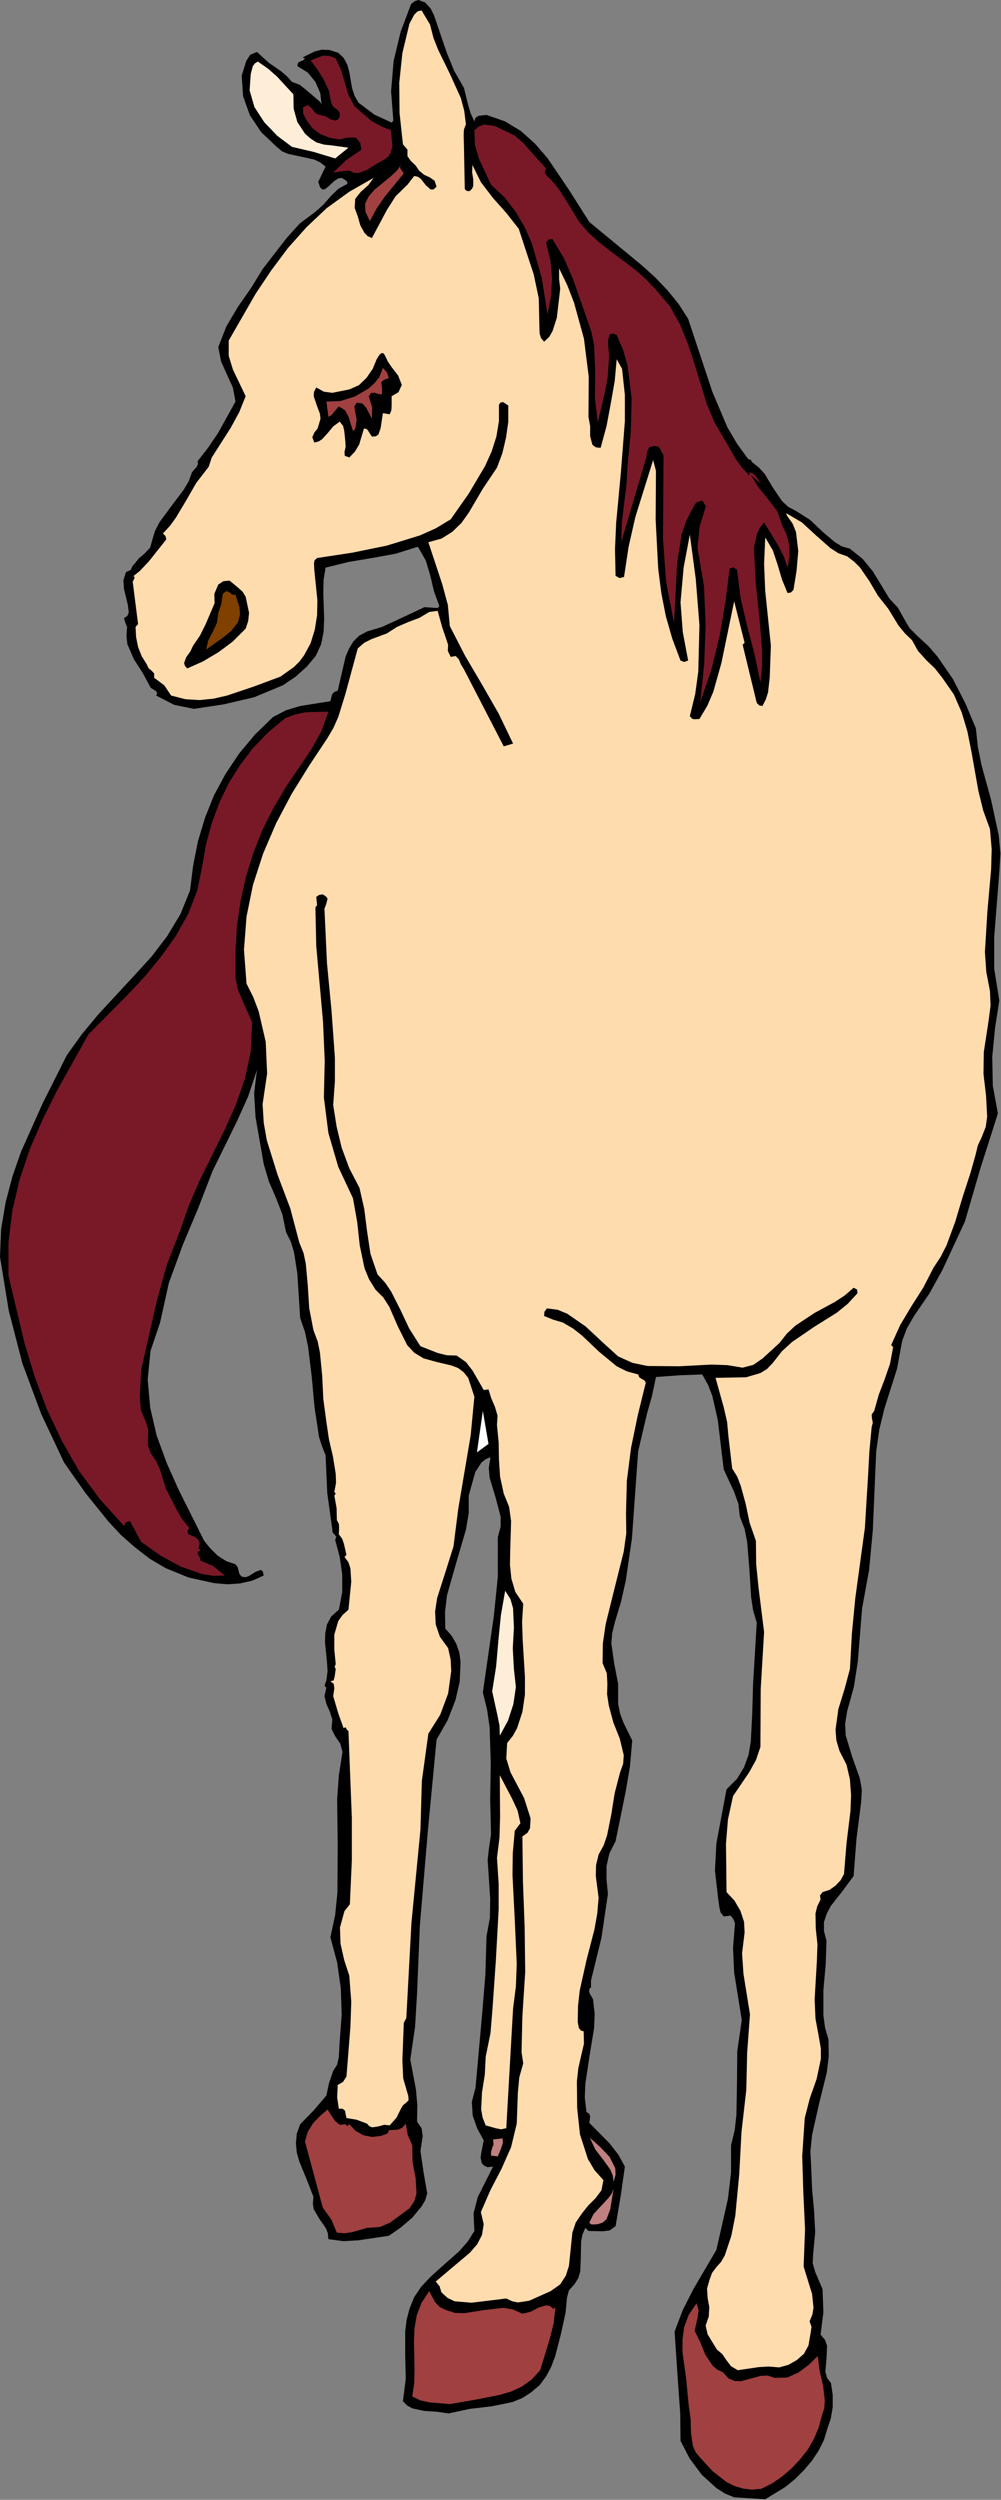 <?xml version="1.0" encoding="UTF-8" standalone="no"?>
<svg
   xmlns:dc="http://purl.org/dc/elements/1.1/"
   xmlns:cc="http://creativecommons.org/ns#"
   xmlns:rdf="http://www.w3.org/1999/02/22-rdf-syntax-ns#"
   xmlns:svg="http://www.w3.org/2000/svg"
   xmlns="http://www.w3.org/2000/svg"
   xmlns:sodipodi="http://sodipodi.sourceforge.net/DTD/sodipodi-0.dtd"
   xmlns:inkscape="http://www.inkscape.org/namespaces/inkscape"
   version="1.0"
   width="90.043mm"
   height="224.841mm"
   id="svg48"
   sodipodi:docname="ETOUM006.WMF">
  <rect width="100%" height="100%" fill="#808080" stroke="none"/>
  <sodipodi:namedview
     pagecolor="#ffffff"
     bordercolor="#666666"
     borderopacity="1"
     objecttolerance="10"
     gridtolerance="10"
     guidetolerance="10"
     inkscape:pageopacity="0"
     inkscape:pageshadow="2"
     inkscape:window-width="640"
     inkscape:window-height="480"
     id="namedview50" />
  <defs
     id="defs6">
    <clipPath
       clipPathUnits="userSpaceOnUse"
       id="clipWmfPath1">
      <path
         d="M 0,0 L 340.224,0 L 340.224,849.696 L 0,849.696 z"
         id="path2" />
    </clipPath>
    <pattern
       id="WMFhbasepattern"
       patternUnits="userSpaceOnUse"
       width="6"
       height="6"
       x="0"
       y="0" />
  </defs>
  <path
     style="fill:#000000;fill-rule:evenodd;fill-opacity:1;stroke:none;"
     clip-path="url(#clipWmfPath1)"
     d="  M 147.552,5.184   L 151.872,17.856   L 154.368,24   L 157.728,29.856   L 159.168,35.712   L 160.032,38.592   L 161.28,41.28   L 161.664,40.032   L 162.72,39.36   L 165.408,39.072   L 171.744,41.28   L 177.12,44.544   L 181.92,48.864   L 186.144,53.76   L 193.536,64.704   L 200.352,75.456   L 218.496,90.432   L 222.912,94.464   L 226.944,98.688   L 230.688,103.296   L 233.952,108.384   L 242.208,133.248   L 247.296,145.248   L 250.56,150.816   L 254.4,156.096   L 255.264,156.288   L 255.648,157.056   L 258.048,158.976   L 259.968,161.088   L 262.848,165.888   L 265.92,170.4   L 268.032,172.32   L 270.72,173.76   L 275.424,176.736   L 279.552,180.672   L 283.872,184.32   L 286.272,185.76   L 288.96,186.528   L 293.28,189.984   L 296.736,194.208   L 302.4,203.52   L 305.28,206.592   L 307.2,210.048   L 309.216,213.504   L 312,216.288   L 315.648,219.648   L 318.72,223.2   L 324,230.88   L 328.224,239.136   L 331.776,247.584   L 332.448,253.92   L 333.696,260.064   L 336.96,271.968   L 339.552,283.968   L 340.128,290.112   L 339.744,296.544   L 338.016,318.336   L 338.016,329.376   L 339.744,340.128   L 338.304,349.344   L 337.344,359.232   L 337.536,369.12   L 339.264,378.528   L 333.408,396.864   L 328.032,415.296   L 320.352,431.808   L 315.936,439.776   L 310.752,447.36   L 308.352,451.488   L 306.72,455.808   L 304.992,465.216   L 300.672,478.848   L 298.944,485.952   L 297.888,493.344   L 296.736,520.224   L 295.488,533.568   L 293.088,546.816   L 291.648,564.768   L 290.304,573.408   L 288,581.76   L 287.328,585.984   L 287.52,589.92   L 289.728,597.216   L 292.32,604.512   L 292.992,608.352   L 292.8,612.384   L 291.168,625.248   L 290.208,637.728   L 286.464,642.816   L 282.528,647.808   L 281.088,650.496   L 280.128,653.376   L 280.128,656.448   L 280.992,659.712   L 280.704,667.968   L 279.936,676.512   L 279.936,685.152   L 280.512,689.376   L 281.664,693.312   L 281.76,699.072   L 281.088,704.544   L 278.496,715.008   L 276.096,725.664   L 275.52,731.328   L 275.808,737.184   L 276.096,744.288   L 276.768,751.488   L 277.152,758.784   L 276.48,765.984   L 276.288,769.344   L 277.152,772.32   L 279.648,778.176   L 279.936,786.048   L 278.976,793.632   L 280.512,795.456   L 281.184,797.472   L 280.992,801.792   L 280.608,806.208   L 281.184,808.32   L 282.528,810.144   L 283.104,814.176   L 283.104,818.304   L 282.432,822.24   L 281.28,825.6   L 280.128,829.44   L 278.304,833.088   L 276,836.544   L 273.312,839.712   L 270.336,842.688   L 267.072,845.376   L 260.16,849.6   L 249.6,848.928   L 246.528,847.68   L 243.648,845.856   L 238.56,841.248   L 234.432,835.68   L 231.36,829.728   L 231.264,820.416   L 230.592,811.104   L 229.344,792.576   L 232.128,785.28   L 235.68,778.272   L 243.552,764.832   L 247.488,747.456   L 248.544,738.432   L 248.544,729.216   L 249.792,724.128   L 250.368,718.848   L 250.56,708.096   L 250.656,697.248   L 252.192,686.688   L 249.6,670.56   L 249.216,662.208   L 249.888,653.76   L 249.312,652.32   L 248.352,651.168   L 247.2,651.36   L 246.048,651.456   L 244.992,650.112   L 244.608,648.576   L 244.128,645.12   L 243.072,635.904   L 243.552,626.688   L 247.008,608.256   L 250.56,604.704   L 252.96,600.768   L 254.496,596.544   L 255.264,592.032   L 255.744,582.528   L 256.032,572.448   L 257.28,551.616   L 256.032,547.392   L 255.36,542.88   L 254.784,533.472   L 254.016,524.16   L 253.152,519.744   L 251.52,515.52   L 251.04,511.2   L 249.6,507.168   L 246.048,499.488   L 244.032,482.688   L 242.208,474.624   L 240.768,470.88   L 238.752,467.232   L 230.976,467.52   L 223.008,468.096   L 221.664,474.528   L 219.936,480.672   L 216.96,493.344   L 214.848,522.912   L 212.736,537.408   L 211.104,544.608   L 208.992,551.616   L 208.128,555.168   L 207.84,558.624   L 208.8,565.44   L 210.144,572.352   L 210.144,579.168   L 210.816,582.528   L 211.968,585.6   L 214.944,591.648   L 214.176,600.48   L 212.736,608.928   L 209.28,625.92   L 207.168,630.048   L 206.208,634.368   L 206.208,639.072   L 206.688,643.776   L 204.48,658.752   L 200.928,673.248   L 200.928,675.744   L 200.544,675.744   L 200.256,676.8   L 200.544,677.76   L 201.6,679.584   L 202.176,684.576   L 201.984,689.376   L 200.448,698.784   L 199.008,708.288   L 198.816,713.088   L 199.392,717.984   L 200.352,718.56   L 200.64,719.52   L 200.352,721.632   L 207.264,728.64   L 210.24,732.48   L 212.448,736.512   L 211.008,746.592   L 209.28,756.768   L 207.264,758.208   L 204.96,758.496   L 200.064,758.4   L 199.008,757.344   L 198.048,759.552   L 197.568,761.952   L 197.472,767.04   L 197.28,772.128   L 196.608,774.432   L 195.264,776.544   L 193.44,778.56   L 192.768,781.056   L 192.288,786.144   L 190.656,793.632   L 188.736,801.024   L 187.392,804.576   L 185.664,807.84   L 183.456,810.816   L 180.48,813.312   L 177.504,815.232   L 174.144,816.576   L 167.04,818.016   L 159.648,818.88   L 152.544,820.416   L 148.416,819.84   L 144.096,819.552   L 140.16,818.688   L 138.432,817.728   L 136.992,816.288   L 137.952,808.608   L 137.76,800.544   L 137.76,792.48   L 138.24,788.64   L 139.2,784.896   L 140.832,780.864   L 143.232,777.312   L 146.208,774.144   L 149.472,771.168   L 156.096,765.312   L 158.976,762.048   L 161.28,758.4   L 160.992,752.448   L 162.432,746.88   L 167.616,736.512   L 165.696,736.704   L 164.64,736.224   L 163.776,735.36   L 163.392,733.44   L 163.68,731.52   L 164.448,727.584   L 162.24,723.552   L 160.704,719.136   L 160.416,714.528   L 161.664,709.728   L 163.968,684.096   L 165.024,671.136   L 165.408,658.176   L 166.56,651.936   L 166.656,645.408   L 165.792,632.256   L 166.272,628.032   L 166.944,623.616   L 166.656,611.712   L 166.848,599.328   L 166.464,587.136   L 165.6,581.184   L 164.16,575.328   L 167.904,549.312   L 169.248,536.064   L 169.248,522.528   L 170.208,518.976   L 170.208,515.616   L 168.48,508.992   L 166.464,502.368   L 166.176,499.008   L 166.752,495.36   L 165.12,496.032   L 163.68,497.184   L 161.568,500.448   L 159.36,508.416   L 159.36,514.368   L 158.4,520.032   L 155.136,531.168   L 151.968,542.304   L 151.296,547.968   L 151.392,553.632   L 153.6,556.128   L 155.136,558.816   L 156.192,561.888   L 156.576,565.056   L 156.288,571.68   L 154.848,577.92   L 152.16,584.832   L 148.416,591.36   L 145.44,622.656   L 142.752,654.432   L 141.792,677.568   L 141.12,688.992   L 139.488,700.128   L 141.408,710.304   L 141.888,715.68   L 141.792,721.248   L 143.328,723.456   L 143.712,726.144   L 142.944,731.232   L 144,738.432   L 145.248,745.632   L 144.576,747.936   L 143.328,750.048   L 140.16,753.888   L 136.224,757.248   L 132.192,760.032   L 121.824,761.568   L 116.736,761.856   L 111.648,761.184   L 111.456,759.168   L 110.784,757.44   L 108.576,754.272   L 106.656,751.008   L 106.368,749.088   L 106.56,746.784   L 104.256,740.832   L 101.76,734.784   L 100.896,731.712   L 100.608,728.544   L 100.896,725.376   L 102.048,722.112   L 106.656,717.408   L 110.976,712.32   L 111.84,708.192   L 113.28,703.968   L 114.624,701.856   L 115.2,699.264   L 115.488,693.984   L 116.16,684.96   L 115.872,675.936   L 114.624,667.104   L 112.32,658.56   L 113.952,650.976   L 114.72,643.296   L 114.816,627.456   L 114.624,611.52   L 115.2,603.552   L 116.448,595.488   L 115.68,592.704   L 113.952,590.208   L 112.704,587.712   L 112.992,584.544   L 112.128,581.856   L 110.976,579.264   L 110.304,576.576   L 110.976,573.696   L 110.4,573.216   L 110.496,572.544   L 110.976,571.2   L 111.36,568.128   L 111.168,564.96   L 110.496,558.336   L 110.592,555.168   L 111.168,552.192   L 112.608,549.504   L 115.2,547.2   L 116.352,541.248   L 116.352,535.2   L 115.488,529.248   L 113.952,523.488   L 114.336,522.432   L 113.76,521.664   L 113.088,520.992   L 112.992,520.032   L 111.264,507.552   L 110.688,494.688   L 109.44,491.52   L 108.48,488.544   L 106.944,478.464   L 105.984,468   L 104.736,457.728   L 103.68,452.736   L 102.048,448.032   L 101.088,432.864   L 99.936,425.568   L 98.88,422.112   L 97.248,418.848   L 96,412.8   L 93.792,407.136   L 91.392,401.568   L 89.664,395.712   L 86.88,379.776   L 86.4,371.616   L 87.36,363.744   L 84.384,372.672   L 80.544,381.216   L 72.288,398.016   L 67.392,410.688   L 62.112,423.264   L 57.408,436.128   L 54.432,449.568   L 51.168,459.264   L 50.208,468.96   L 51.072,478.56   L 53.28,488.064   L 56.736,497.472   L 60.768,506.496   L 69.408,523.776   L 71.424,526.272   L 73.92,528.768   L 76.896,530.688   L 80.064,531.744   L 80.832,532.8   L 81.12,533.952   L 81.408,535.104   L 82.176,535.968   L 83.424,536.16   L 84.576,535.776   L 86.88,534.336   L 88.704,533.664   L 89.376,534.24   L 89.664,535.584   L 85.824,537.312   L 81.6,538.272   L 77.28,538.56   L 72.864,538.176   L 64.128,536.256   L 56.352,533.088   L 50.976,529.92   L 45.984,526.08   L 41.28,521.952   L 36.96,517.344   L 28.992,507.456   L 21.792,497.184   L 14.016,480.672   L 7.584,463.392   L 2.976,445.536   L 0,427.2   L 0.384,417.792   L 1.92,408.672   L 4.224,399.936   L 7.2,391.392   L 14.592,374.88   L 22.752,358.656   L 27.84,351.552   L 33.504,344.736   L 45.6,331.68   L 51.552,325.152   L 56.832,318.24   L 61.344,310.752   L 64.608,302.688   L 65.664,294.24   L 67.296,285.984   L 69.696,278.016   L 72.768,270.336   L 76.704,263.04   L 81.312,256.128   L 86.688,249.696   L 92.832,243.744   L 97.248,241.44   L 102.048,240   L 112.32,238.368   L 112.896,236.064   L 113.664,235.2   L 114.816,234.816   L 117.504,223.2   L 118.656,220.512   L 120.096,218.112   L 122.112,216.096   L 124.8,214.656   L 129.888,213.12   L 134.688,210.912   L 144.288,206.4   L 148.8,206.688   L 149.376,206.016   L 147.552,201.024   L 146.304,195.744   L 144.768,190.56   L 142.08,185.856   L 134.4,188.256   L 126.432,189.696   L 118.464,191.04   L 110.688,192.96   L 110.016,197.088   L 109.92,201.504   L 110.208,210.432   L 110.016,214.848   L 109.152,219.072   L 107.328,223.008   L 104.352,226.56   L 100.416,230.112   L 96.096,232.992   L 86.4,237.024   L 76.128,239.424   L 65.952,240.96   L 59.232,239.616   L 53.088,236.448   L 53.472,235.68   L 52.992,234.912   L 51.264,233.856   L 48.576,228.864   L 45.504,224.064   L 43.296,218.976   L 43.008,216.192   L 43.2,213.12   L 42.624,211.68   L 42.144,210.144   L 43.296,209.376   L 43.776,208.224   L 43.488,205.728   L 42.144,200.16   L 41.952,197.28   L 42.816,194.496   L 44.448,193.728   L 45.12,192.288   L 44.832,192   L 45.12,192.288   L 45.792,191.616   L 45.408,191.328   L 45.792,191.616   L 47.232,189.792   L 49.248,188.064   L 51.072,186.144   L 51.744,183.648   L 52.704,180.48   L 54.24,177.504   L 58.272,172.032   L 62.4,166.56   L 64.128,163.68   L 65.28,160.512   L 66.816,158.784   L 67.296,157.824   L 67.2,156.768   L 70.848,152.064   L 74.208,147.072   L 80.064,136.512   L 79.2,131.808   L 77.184,127.392   L 75.168,122.88   L 74.208,117.984   L 76.992,110.88   L 80.928,104.256   L 85.344,97.92   L 89.28,91.488   L 97.44,80.928   L 101.952,75.936   L 107.232,72   L 110.016,69.504   L 112.512,66.624   L 115.104,64.128   L 118.08,62.496   L 118.08,61.824   L 117.6,61.344   L 116.16,60.48   L 115.008,60.672   L 113.76,61.44   L 111.456,63.552   L 110.496,64.32   L 109.632,64.416   L 108.864,63.744   L 108.192,61.824   L 110.688,56.64   L 108.864,55.2   L 106.848,54.24   L 102.432,53.28   L 98.016,52.32   L 95.904,51.456   L 94.08,49.92   L 88.8,44.928   L 84.96,39.168   L 82.656,32.736   L 82.176,25.728   L 83.712,20.736   L 85.056,18.624   L 87.36,17.664   L 89.568,19.68   L 91.488,21.408   L 95.52,24.192   L 97.536,25.92   L 99.264,27.84   L 101.856,28.8   L 104.16,30.624   L 108.864,34.656   L 109.344,35.52   L 108.864,31.584   L 107.232,27.84   L 104.64,24.672   L 101.088,22.464   L 101.28,21.408   L 101.952,20.928   L 103.008,20.544   L 103.68,19.872   L 103.2,19.584   L 102.72,19.584   L 107.04,17.472   L 109.44,16.896   L 112.032,16.992   L 115.008,17.952   L 116.832,19.68   L 118.08,21.984   L 118.752,24.48   L 119.712,30.048   L 120.576,32.64   L 121.92,34.944   L 127.296,38.976   L 133.152,41.664   L 133.728,40.992   L 132.96,31.008   L 133.824,20.736   L 136.224,10.752   L 139.776,1.344   L 141.024,0.384   L 142.272,0   L 144.576,0.864   L 146.4,2.88   L 147.552,5.184  z "
     id="path8" />
  <path
     style="fill:#ffdcae;fill-rule:evenodd;fill-opacity:1;stroke:none;"
     clip-path="url(#clipWmfPath1)"
     d="  M 146.208,8.352   L 147.36,12.864   L 148.992,16.992   L 152.928,25.056   L 156.672,33.312   L 157.824,37.632   L 158.4,42.24   L 157.728,44.064   L 157.632,45.792   L 157.728,49.344   L 158.016,64.32   L 158.688,64.896   L 159.648,64.992   L 160.512,64.128   L 160.896,63.168   L 160.896,60.96   L 160.512,58.56   L 160.608,56.064   L 163.488,61.92   L 167.52,67.2   L 172.128,72.384   L 176.352,77.76   L 181.44,93.216   L 183.168,101.376   L 183.36,110.016   L 183.456,113.376   L 183.936,114.912   L 184.992,116.16   L 186.72,114.528   L 187.872,112.512   L 189.312,108   L 190.464,98.112   L 190.08,94.848   L 190.08,91.2   L 192.864,96.96   L 195.168,102.912   L 198.528,115.104   L 200.16,128.064   L 200.064,141.696   L 200.64,144.864   L 200.64,148.32   L 201.408,151.2   L 202.56,152.064   L 204.192,152.256   L 206.208,144.864   L 207.648,137.184   L 208.992,129.504   L 209.664,122.112   L 211.488,125.376   L 212.448,134.304   L 212.448,143.136   L 211.104,160.416   L 209.472,177.888   L 209.088,186.72   L 209.28,195.744   L 210.624,196.512   L 212.16,196.128   L 213.696,185.952   L 216,175.776   L 222.048,156.384   L 223.008,160.032   L 222.912,176.736   L 223.776,193.344   L 224.832,201.6   L 226.368,209.472   L 228.576,217.152   L 231.36,224.544   L 232.608,225.024   L 233.952,224.544   L 232.128,214.848   L 231.36,204.768   L 232.416,192.96   L 234.528,181.728   L 236.544,196.8   L 237.792,212.448   L 237.408,228.288   L 236.352,235.968   L 234.528,243.456   L 235.296,244.32   L 236.064,244.512   L 237.792,244.416   L 240.48,239.904   L 242.496,235.2   L 245.28,225.312   L 249.6,204.384   L 253.152,218.496   L 252.48,219.168   L 257.28,238.944   L 258.144,239.808   L 259.2,240   L 260.352,237.792   L 261.12,235.392   L 261.696,230.208   L 262.08,219.456   L 260.16,200.928   L 259.776,191.712   L 260.16,182.688   L 262.752,187.104   L 264.384,192   L 265.824,196.896   L 267.744,201.6   L 268.896,201.408   L 269.76,200.544   L 270.816,194.016   L 271.392,187.296   L 270.624,180.864   L 269.472,177.984   L 267.552,175.296   L 267.264,174.432   L 272.64,177.6   L 277.44,182.016   L 282.336,186.336   L 285.024,188.064   L 288,189.12   L 290.4,190.944   L 292.416,192.96   L 295.584,197.568   L 298.464,202.464   L 302.016,206.976   L 305.472,212.64   L 307.68,215.328   L 310.08,217.632   L 312.096,221.28   L 314.88,224.352   L 317.856,227.232   L 320.352,230.4   L 324.288,236.064   L 326.976,242.208   L 328.896,248.64   L 330.24,255.36   L 332.64,268.896   L 334.272,275.52   L 336.576,281.856   L 337.152,288.672   L 336.96,295.584   L 335.712,309.6   L 334.848,323.616   L 335.328,330.432   L 336.576,336.96   L 336.768,341.856   L 336.096,347.04   L 334.464,357.696   L 334.368,365.088   L 335.232,372.384   L 335.616,379.584   L 335.136,383.04   L 333.792,386.496   L 332.448,389.376   L 331.68,392.544   L 329.952,398.688   L 327.264,406.944   L 324.768,415.296   L 321.792,423.36   L 319.776,427.296   L 317.376,430.944   L 313.92,437.664   L 309.888,444   L 306.048,450.432   L 302.976,457.248   L 303.648,457.92   L 302.592,463.584   L 300.768,468.864   L 298.752,474.144   L 297.216,479.616   L 296.352,480.864   L 296.448,482.208   L 296.736,483.648   L 296.352,485.088   L 295.584,493.248   L 295.104,501.984   L 294.048,519.36   L 290.784,543.264   L 289.632,555.264   L 288.96,567.36   L 287.136,574.176   L 285.024,580.992   L 284.064,588   L 284.352,591.648   L 285.408,595.2   L 287.808,599.904   L 288.96,604.896   L 289.344,610.176   L 289.152,615.552   L 287.808,626.496   L 286.944,637.056   L 285.792,639.168   L 284.064,640.992   L 282.048,642.432   L 279.648,643.2   L 278.784,644.352   L 278.976,645.696   L 277.824,648.096   L 277.248,650.496   L 277.344,655.584   L 277.92,660.96   L 277.728,666.528   L 276.96,679.68   L 277.248,686.208   L 278.4,692.448   L 279.072,696.384   L 279.072,699.936   L 277.632,706.752   L 275.328,713.28   L 273.6,720   L 272.736,732.96   L 273.12,745.44   L 273.696,757.824   L 273.216,770.496   L 276.096,779.808   L 276.576,784.512   L 276.192,786.816   L 275.232,789.12   L 275.904,790.944   L 275.616,792.96   L 274.848,797.376   L 273.312,800.16   L 270.912,802.272   L 268.032,803.904   L 264.96,804.768   L 261.312,804.48   L 257.952,804.672   L 250.848,805.728   L 248.544,804.384   L 247.008,802.368   L 245.568,800.256   L 243.744,798.72   L 240.576,793.536   L 239.904,790.56   L 240.96,787.488   L 241.152,784.32   L 240.576,781.152   L 240.384,777.984   L 241.248,774.912   L 242.112,772.608   L 243.552,770.688   L 245.184,768.864   L 246.432,766.656   L 248.64,760.032   L 249.984,753.216   L 251.328,739.104   L 252.096,724.704   L 253.728,710.4   L 254.016,697.728   L 254.976,684.768   L 252.768,671.04   L 252.288,664.032   L 253.152,656.928   L 252.96,653.28   L 251.712,649.536   L 249.696,646.08   L 247.008,643.2   L 246.816,626.784   L 247.488,618.528   L 249.216,610.56   L 254.688,602.496   L 256.992,598.368   L 258.528,593.856   L 258.624,574.176   L 259.776,554.784   L 257.856,539.424   L 257.088,531.744   L 256.992,523.776   L 254.88,517.728   L 253.536,511.296   L 251.808,504.96   L 250.656,501.984   L 248.928,499.2   L 247.68,488.544   L 247.2,483.36   L 246.048,478.368   L 243.264,468.384   L 253.632,468.192   L 258.528,466.752   L 260.736,465.408   L 262.752,463.296   L 265.824,459.36   L 269.28,456.192   L 276.864,451.008   L 284.544,446.208   L 288.192,443.232   L 291.552,439.584   L 291.36,438.336   L 290.208,437.76   L 287.232,440.352   L 283.872,442.56   L 276.96,446.304   L 270.432,450.624   L 267.552,453.312   L 264.96,456.576   L 259.296,461.76   L 256.128,463.968   L 252.48,464.928   L 247.296,464.064   L 241.92,463.872   L 230.88,464.448   L 220.128,464.352   L 215.04,463.296   L 210.144,461.088   L 204.864,456.288   L 199.104,450.912   L 192.864,446.592   L 189.6,445.248   L 185.952,444.768   L 185.088,445.92   L 184.992,447.36   L 188.064,448.608   L 191.328,449.568   L 194.784,451.584   L 197.856,453.984   L 203.616,459.456   L 209.664,464.448   L 213.12,466.176   L 216.96,467.232   L 217.344,468.192   L 218.208,468.768   L 219.072,469.248   L 219.552,470.016   L 216.864,480.96   L 214.56,492.096   L 213.12,503.328   L 212.832,514.56   L 212.928,521.184   L 212.064,527.424   L 208.992,539.712   L 205.92,552.096   L 204.96,558.624   L 204.864,565.344   L 206.304,568.8   L 206.496,572.352   L 206.4,576   L 206.976,579.744   L 208.512,585.504   L 210.72,591.072   L 212.064,596.64   L 211.872,599.52   L 210.816,602.496   L 208.992,609.504   L 207.84,616.704   L 206.4,623.904   L 205.248,627.264   L 203.52,630.432   L 202.656,633.984   L 202.56,637.728   L 203.52,645.12   L 203.04,650.592   L 202.08,655.968   L 199.392,666.336   L 197.088,676.704   L 196.512,681.984   L 196.416,687.36   L 196.8,689.376   L 197.472,690.24   L 198.432,690.528   L 198.528,694.752   L 197.568,698.88   L 196.608,703.104   L 196.128,707.52   L 196.224,716.64   L 197.184,725.568   L 199.872,733.92   L 202.08,737.664   L 205.152,741.12   L 204.48,744.576   L 202.464,747.264   L 199.968,749.76   L 197.76,752.544   L 195.744,755.52   L 194.592,758.976   L 193.824,766.464   L 193.44,770.208   L 192.384,773.568   L 190.464,776.544   L 187.2,778.848   L 179.904,782.112   L 176.064,782.688   L 174.144,782.304   L 172.128,781.344   L 160.32,782.784   L 154.56,782.304   L 152.16,781.152   L 150.048,779.232   L 149.472,777.216   L 148.128,775.584   L 153.696,770.88   L 159.744,765.792   L 162.24,762.912   L 163.872,759.744   L 164.448,756.096   L 163.488,751.968   L 166.752,744.48   L 170.496,737.28   L 173.76,729.888   L 175.68,721.92   L 176.064,711.36   L 176.544,706.176   L 177.888,701.376   L 177.312,697.632   L 177.408,693.504   L 177.6,685.344   L 178.56,670.368   L 178.368,655.104   L 177.792,639.744   L 177.6,624.288   L 179.328,623.04   L 180.192,621.504   L 180.384,618.144   L 178.176,611.232   L 173.568,602.496   L 172.128,597.792   L 172.416,592.512   L 174.336,590.112   L 175.776,587.52   L 177.6,581.952   L 178.464,576.096   L 178.464,569.952   L 177.696,557.472   L 177.504,551.232   L 177.888,545.184   L 175.2,541.152   L 173.856,536.64   L 173.376,531.936   L 173.472,526.944   L 173.76,517.056   L 173.088,512.256   L 171.264,507.744   L 170.016,501.984   L 169.632,496.128   L 169.536,490.368   L 168.96,484.416   L 169.152,481.248   L 168.288,478.272   L 167.04,475.392   L 166.08,472.32   L 164.448,472.512   L 160.704,465.984   L 158.4,463.008   L 155.232,460.8   L 151.872,460.704   L 148.8,459.936   L 142.944,457.632   L 139.104,451.584   L 136.128,445.248   L 132.96,439.008   L 130.944,436.032   L 128.352,433.248   L 125.952,426.24   L 124.8,418.56   L 123.84,410.976   L 122.208,403.776   L 118.752,397.152   L 116.16,390.144   L 114.432,382.944   L 113.28,375.648   L 113.856,367.584   L 113.856,359.52   L 112.704,343.488   L 111.168,327.456   L 110.4,310.944   L 110.304,308.928   L 110.976,307.104   L 111.36,305.472   L 110.88,304.8   L 109.728,304.032   L 108.48,304.224   L 107.52,304.896   L 107.712,306.816   L 107.808,307.68   L 107.232,308.448   L 107.52,321.6   L 108.672,334.464   L 109.824,347.328   L 110.4,360.576   L 110.112,373.056   L 111.648,385.152   L 115.008,396.672   L 120,407.328   L 121.44,415.392   L 122.304,423.36   L 123.936,431.136   L 125.472,434.88   L 127.68,438.432   L 130.368,441.12   L 132.384,444.288   L 135.264,450.912   L 138.432,457.248   L 140.832,459.84   L 144,461.76   L 148.512,463.008   L 153.408,464.16   L 155.712,465.024   L 157.632,466.464   L 159.168,468.384   L 160.032,470.976   L 161.28,474.816   L 160.032,487.872   L 157.92,500.352   L 155.808,512.832   L 154.176,525.696   L 151.488,534.24   L 148.608,543.264   L 147.936,547.776   L 148.128,552.192   L 149.568,556.416   L 152.352,560.256   L 153.216,564.192   L 153.408,568.032   L 152.352,575.712   L 149.664,582.912   L 145.632,589.344   L 143.424,605.376   L 142.944,621.984   L 139.872,653.76   L 138.144,686.016   L 137.28,687.648   L 136.8,700.512   L 137.088,706.56   L 138.816,712.512   L 138.912,713.952   L 138.048,714.816   L 136.992,715.68   L 136.32,716.832   L 134.784,719.904   L 132.48,722.496   L 130.656,722.304   L 128.544,722.88   L 126.528,723.168   L 125.568,722.784   L 124.8,721.92   L 121.248,720.576   L 117.792,720   L 117.408,718.176   L 117.312,717.504   L 116.448,716.832   L 115.2,716.832   L 114.624,712.992   L 114.816,708.768   L 116.64,707.712   L 117.792,705.888   L 119.136,688.992   L 119.424,680.544   L 118.752,671.616   L 117.024,666.336   L 115.776,660.768   L 115.584,655.2   L 117.12,649.632   L 118.944,647.328   L 119.616,632.448   L 119.616,617.952   L 118.464,588.384   L 117.984,588.096   L 117.696,587.52   L 117.408,587.136   L 116.832,587.52   L 115.008,582.432   L 113.28,576.576   L 113.664,573.984   L 113.472,572.448   L 112.32,571.488   L 113.376,571.296   L 113.76,570.048   L 114.144,567.36   L 113.76,566.592   L 114.144,565.728   L 113.664,560.832   L 113.664,555.648   L 115.008,551.04   L 116.448,549.024   L 118.464,547.2   L 119.424,537.696   L 119.136,533.184   L 118.464,531.072   L 117.12,529.248   L 117.792,528.576   L 116.928,524.832   L 116.352,523.104   L 115.2,521.568   L 115.296,519.168   L 115.2,518.016   L 114.528,516.768   L 114.432,512.64   L 113.664,508.416   L 114.144,507.744   L 113.664,507.168   L 114.24,504.096   L 114.144,501.024   L 113.184,495.072   L 111.84,489.312   L 110.976,483.456   L 109.92,475.584   L 109.536,467.616   L 108.768,459.744   L 108,456   L 106.56,452.16   L 105.12,444.672   L 104.64,436.992   L 103.968,429.6   L 103.2,425.952   L 101.76,422.4   L 98.688,410.784   L 94.368,399.36   L 90.72,387.648   L 89.664,381.696   L 89.28,375.36   L 90.816,364.896   L 90.336,354.144   L 87.936,343.776   L 86.112,338.976   L 83.808,334.368   L 82.944,322.848   L 83.808,311.616   L 86.016,300.768   L 89.472,290.112   L 93.888,279.84   L 99.168,269.856   L 105.12,260.256   L 111.36,250.848   L 113.376,247.392   L 115.008,243.744   L 117.408,235.968   L 121.632,220.416   L 123.84,218.496   L 126.336,217.248   L 131.52,215.328   L 134.976,213.12   L 138.72,211.488   L 142.56,210.048   L 145.92,208.032   L 148.8,207.648   L 150.336,213.216   L 152.352,219.168   L 152.256,221.28   L 153.216,223.296   L 154.944,223.008   L 156,224.16   L 156.768,225.984   L 157.728,227.52   L 171.264,253.728   L 174.432,252.768   L 169.536,242.592   L 163.872,232.704   L 158.112,222.912   L 152.928,212.832   L 152.256,205.632   L 150.336,198.528   L 145.632,184.32   L 150.144,183.072   L 153.792,180.768   L 156.864,177.792   L 159.456,174.144   L 164.064,166.272   L 168.96,158.976   L 170.784,154.08   L 172.032,148.8   L 172.8,143.424   L 172.8,137.856   L 171.072,136.704   L 170.208,136.8   L 169.632,137.568   L 169.632,143.136   L 168.768,148.416   L 167.136,153.504   L 164.928,158.4   L 159.36,167.808   L 153.216,176.544   L 148.128,179.616   L 142.752,182.016   L 131.52,185.472   L 119.808,187.872   L 107.808,189.696   L 106.944,190.464   L 106.752,191.424   L 106.848,193.632   L 107.904,204   L 107.808,209.088   L 107.04,213.984   L 105.6,218.688   L 103.296,222.912   L 101.76,224.928   L 99.936,226.752   L 95.328,230.016   L 86.304,233.376   L 77.184,236.448   L 72.576,237.504   L 67.872,237.984   L 63.072,237.696   L 58.176,236.448   L 55.872,232.992   L 52.416,230.4   L 52.416,228.96   L 51.552,228   L 50.496,227.136   L 49.92,225.888   L 48.192,223.104   L 46.944,219.936   L 46.272,216.576   L 46.08,213.12   L 46.944,212.16   L 45.12,197.76   L 45.6,196.8   L 45.792,196.32   L 45.408,195.744   L 44.16,196.8   L 47.52,194.112   L 50.592,190.848   L 56.544,183.36   L 56.256,182.208   L 55.392,181.344   L 57.792,178.752   L 59.808,175.968   L 63.36,170.016   L 66.72,164.16   L 70.944,158.688   L 72,155.52   L 78.432,145.44   L 81.312,140.16   L 83.52,134.688   L 79.2,125.664   L 77.76,120.96   L 77.76,115.776   L 86.976,99.744   L 92.256,91.872   L 97.92,84.288   L 104.256,77.184   L 111.072,70.752   L 118.752,65.184   L 127.008,60.48   L 125.184,62.976   L 122.688,65.184   L 120.768,67.584   L 120.576,70.656   L 121.632,73.536   L 122.496,76.608   L 123.936,79.2   L 124.992,80.256   L 126.432,80.928   L 131.616,71.232   L 134.496,66.72   L 138.528,62.784   L 140.832,59.808   L 142.08,60.096   L 143.136,60.864   L 144.768,62.976   L 146.4,64.416   L 147.36,64.416   L 148.416,63.456   L 147.744,61.44   L 146.112,60.288   L 144.192,59.424   L 142.464,57.984   L 141.312,56.256   L 139.68,54.72   L 138.528,53.088   L 138.528,50.88   L 136.992,49.056   L 135.84,38.4   L 135.744,28.128   L 136.8,18.048   L 139.2,8.064   L 140.832,4.992   L 141.984,3.84   L 143.328,3.552   L 146.208,8.352  z "
     id="path10" />
  <path
     style="fill:#791928;fill-rule:evenodd;fill-opacity:1;stroke:none;"
     clip-path="url(#clipWmfPath1)"
     d="  M 120.576,36.192   L 126.24,41.088   L 129.504,42.912   L 132.864,44.256   L 133.44,49.632   L 132.768,52.128   L 132,53.184   L 130.848,54.144   L 127.872,55.776   L 124.896,57.696   L 121.824,58.848   L 120.288,58.752   L 118.752,57.984   L 115.968,58.272   L 113.28,58.656   L 117.696,54.432   L 122.88,50.88   L 122.496,48.576   L 120.96,46.752   L 118.08,46.752   L 115.488,47.424   L 112.128,46.848   L 108.96,45.6   L 106.176,43.584   L 104.064,40.608   L 103.104,38.688   L 103.008,36.48   L 104.736,35.712   L 105.888,36.768   L 107.136,38.304   L 107.904,38.88   L 108.864,39.072   L 110.688,39.552   L 112.416,40.608   L 114.048,40.992   L 114.816,40.704   L 115.488,39.744   L 115.488,38.208   L 114.528,37.152   L 113.28,36.288   L 112.608,34.944   L 111.84,30.912   L 110.112,27.168   L 108,23.712   L 105.6,20.544   L 109.824,18.912   L 112.032,19.008   L 114.144,19.872   L 115.968,23.808   L 117.216,28.032   L 118.464,32.256   L 120.576,36.192  z "
     id="path12" />
  <path
     style="fill:#ffeed7;fill-rule:evenodd;fill-opacity:1;stroke:none;"
     clip-path="url(#clipWmfPath1)"
     d="  M 87.648,20.928   L 91.104,23.328   L 94.176,26.016   L 99.744,32.064   L 99.84,36.96   L 101.088,41.472   L 103.68,45.408   L 105.504,47.04   L 107.52,48.384   L 110.112,49.152   L 112.896,49.44   L 118.464,50.208   L 113.952,53.856   L 106.656,51.648   L 99.264,49.92   L 94.272,46.176   L 89.856,41.568   L 86.496,36.384   L 84.864,30.72   L 85.248,25.152   L 85.92,22.56   L 86.592,21.6   L 87.648,20.928  z "
     id="path14" />
  <path
     style="fill:#791928;fill-rule:evenodd;fill-opacity:1;stroke:none;"
     clip-path="url(#clipWmfPath1)"
     d="  M 185.664,57.312   L 185.184,58.56   L 185.952,59.808   L 188.448,62.304   L 190.56,65.088   L 194.208,70.944   L 196.8,75.264   L 199.968,79.008   L 203.712,82.368   L 207.648,85.44   L 215.808,91.584   L 219.552,94.848   L 223.008,98.496   L 227.712,104.064   L 231.168,110.208   L 233.856,116.832   L 236.064,123.552   L 240.288,137.28   L 243.072,143.904   L 246.72,150.048   L 250.176,156.096   L 252.288,158.976   L 254.688,161.568   L 254.976,160.512   L 256.32,161.184   L 257.184,162.24   L 258.816,164.448   L 257.376,163.296   L 255.36,161.568   L 257.856,165.696   L 261.12,169.632   L 264.288,173.856   L 265.92,178.56   L 267.456,181.824   L 268.32,185.28   L 268.416,189.12   L 267.744,192.96   L 266.496,189.216   L 264.48,185.28   L 259.776,177.6   L 258.336,179.424   L 257.376,181.44   L 256.32,186.144   L 256.896,197.856   L 258.144,209.472   L 259.104,220.896   L 259.104,226.464   L 258.528,232.032   L 256.512,222.336   L 254.016,212.832   L 251.808,203.424   L 250.56,193.632   L 249.312,192.864   L 248.064,193.248   L 246.624,204.768   L 244.608,216.384   L 241.824,227.808   L 238.08,238.656   L 239.424,225.6   L 239.904,212.256   L 239.328,199.104   L 237.12,186.144   L 237.888,178.848   L 240,172.128   L 238.752,170.112   L 236.64,170.88   L 235.488,172.8   L 233.28,177.12   L 231.744,181.632   L 230.208,191.424   L 229.152,211.776   L 226.464,197.76   L 225.408,183.264   L 225.6,154.848   L 224.544,152.736   L 223.872,151.872   L 222.72,151.584   L 220.8,151.968   L 220.032,153.408   L 219.744,155.424   L 219.264,157.056   L 211.2,184.32   L 211.392,177.984   L 212.16,171.36   L 213.024,164.544   L 213.408,157.728   L 214.464,146.784   L 214.752,135.552   L 213.408,124.416   L 211.872,119.04   L 209.664,113.856   L 208.416,113.376   L 207.36,113.568   L 206.688,115.584   L 206.784,117.888   L 207.072,120.384   L 206.976,122.784   L 206.592,128.352   L 205.632,133.536   L 203.232,143.616   L 202.272,135.264   L 202.368,126.24   L 201.984,117.312   L 201.12,112.992   L 199.68,108.768   L 194.688,94.56   L 191.712,87.744   L 187.776,81.216   L 186.432,81.408   L 185.664,82.56   L 187.104,88.416   L 187.68,94.56   L 187.296,100.896   L 186.144,106.848   L 184.224,94.656   L 180.864,82.848   L 178.464,77.376   L 175.392,72.096   L 171.648,67.2   L 166.944,62.784   L 162.816,53.952   L 161.472,49.248   L 161.28,44.256   L 162.912,42.912   L 164.64,42.336   L 168.192,42.816   L 175.008,46.08   L 177.984,48.672   L 180.48,51.552   L 185.664,57.312  z "
     id="path16" />
  <path
     style="fill:#a04040;fill-rule:evenodd;fill-opacity:1;stroke:none;"
     clip-path="url(#clipWmfPath1)"
     d="  M 137.28,58.944   L 130.848,66.816   L 128.064,70.848   L 125.76,75.168   L 124.224,72   L 124.128,69.216   L 125.376,66.72   L 127.392,64.416   L 132.576,60.192   L 134.976,57.984   L 136.608,55.68   L 135.936,56.448   L 136.128,57.312   L 137.28,58.944  z "
     id="path18" />
  <path
     style="fill:#000000;fill-rule:evenodd;fill-opacity:1;stroke:none;"
     clip-path="url(#clipWmfPath1)"
     d="  M 133.152,124.8   L 135.36,127.68   L 136.608,130.848   L 135.456,133.344   L 133.152,134.688   L 133.152,137.952   L 133.056,139.488   L 132.48,140.832   L 130.176,140.448   L 129.408,145.536   L 128.64,147.744   L 127.776,148.32   L 126.432,148.416   L 125.376,146.784   L 124.8,145.92   L 123.744,145.632   L 122.112,151.104   L 120.672,153.504   L 118.752,155.52   L 117.216,154.944   L 117.12,153.6   L 117.504,151.872   L 117.408,150.048   L 117.024,146.4   L 116.64,144.768   L 115.488,143.328   L 113.28,144.96   L 111.456,147.168   L 109.536,149.28   L 108.384,150.048   L 106.848,150.432   L 106.176,148.608   L 106.848,147.072   L 108,145.632   L 108.48,144   L 108.96,142.368   L 108.768,140.64   L 107.616,137.568   L 106.656,134.688   L 106.752,133.248   L 107.52,131.712   L 110.112,133.152   L 112.992,133.536   L 118.752,132.384   L 122.016,130.944   L 124.608,128.448   L 126.72,125.376   L 128.064,122.112   L 129.024,120.576   L 129.792,120   L 130.368,120.096   L 130.848,120.768   L 131.904,122.976   L 133.152,124.8  z "
     id="path20" />
  <path
     style="fill:#a04040;fill-rule:evenodd;fill-opacity:1;stroke:none;"
     clip-path="url(#clipWmfPath1)"
     d="  M 132.192,128.544   L 130.752,129.024   L 129.6,129.888   L 129.888,132   L 129.888,134.016   L 128.832,134.016   L 127.488,133.536   L 126.24,133.536   L 125.376,134.688   L 126.528,138.432   L 126.432,142.368   L 124.512,138.624   L 123.264,137.184   L 121.248,136.896   L 120.48,138.144   L 120.672,139.584   L 121.248,142.656   L 120.96,144.96   L 120.672,145.92   L 120,146.496   L 118.464,141.6   L 117.312,139.488   L 115.2,138.144   L 113.472,140.16   L 112.704,141.12   L 111.648,141.696   L 110.976,136.512   L 115.776,136.32   L 120.672,134.784   L 125.28,132.096   L 127.296,130.272   L 128.928,128.256   L 130.176,125.088   L 131.52,126.528   L 132.192,128.544  z "
     id="path22" />
  <path
     style="fill:#000000;fill-rule:evenodd;fill-opacity:1;stroke:none;"
     clip-path="url(#clipWmfPath1)"
     d="  M 78.048,197.376   L 80.832,199.68   L 82.464,201.12   L 83.52,202.848   L 84.672,208.32   L 84.384,211.104   L 83.52,213.696   L 79.104,218.112   L 74.208,221.76   L 69.024,224.832   L 63.648,227.232   L 62.88,226.368   L 62.592,225.408   L 63.264,223.488   L 64.704,221.472   L 65.664,219.456   L 67.968,216.096   L 69.888,212.256   L 72.96,205.056   L 72.864,201.888   L 74.208,198.72   L 75.936,197.568   L 78.048,197.376  z "
     id="path24" />
  <path
     style="fill:#804000;fill-rule:evenodd;fill-opacity:1;stroke:none;"
     clip-path="url(#clipWmfPath1)"
     d="  M 80.064,202.176   L 81.408,206.4   L 81.6,208.896   L 80.928,211.488   L 78.72,214.368   L 75.936,216.672   L 70.08,220.8   L 70.752,217.824   L 72.288,214.848   L 73.728,211.776   L 74.208,208.32   L 75.264,205.248   L 75.744,201.888   L 76.896,200.928   L 77.952,201.312   L 79.008,202.176   L 80.064,202.176  z "
     id="path26" />
  <path
     style="fill:#791928;fill-rule:evenodd;fill-opacity:1;stroke:none;"
     clip-path="url(#clipWmfPath1)"
     d="  M 111.648,241.92   L 109.248,248.64   L 105.696,254.976   L 97.248,267.456   L 92.928,274.752   L 89.184,282.24   L 86.112,290.016   L 83.616,298.08   L 81.792,306.336   L 80.544,314.88   L 80.064,323.52   L 80.064,332.448   L 80.928,336.48   L 82.464,340.128   L 85.728,347.52   L 85.248,357.504   L 83.232,366.816   L 80.16,375.648   L 76.32,384.192   L 67.968,401.088   L 64.224,409.728   L 61.152,418.56   L 56.736,429.888   L 53.472,441.6   L 48,465.6   L 47.52,474.912   L 47.904,479.328   L 49.632,483.456   L 50.4,486.048   L 50.304,488.64   L 50.304,491.328   L 51.264,494.016   L 53.088,496.704   L 54.432,499.68   L 56.352,505.92   L 59.904,512.928   L 61.824,516.288   L 64.32,519.36   L 63.744,520.416   L 64.032,521.568   L 66.048,522.336   L 67.104,523.104   L 67.776,524.16   L 67.872,524.928   L 67.584,525.696   L 67.488,526.368   L 68.16,526.944   L 67.2,527.616   L 67.392,528.576   L 67.968,529.536   L 68.16,530.496   L 72.576,532.416   L 76.416,535.584   L 72.576,535.68   L 68.736,535.104   L 61.344,532.512   L 54.528,528.768   L 48,524.16   L 44.16,517.056   L 42.816,517.44   L 42.144,518.688   L 33.984,509.664   L 26.88,500.064   L 21.024,489.792   L 15.936,479.04   L 11.808,468   L 8.352,456.672   L 2.88,433.632   L 2.88,422.304   L 4.224,411.36   L 6.72,400.8   L 10.176,390.528   L 14.496,380.544   L 19.392,370.752   L 30.048,351.648   L 42.816,338.784   L 49.056,332.16   L 54.72,325.248   L 59.808,318.144   L 64.032,310.56   L 67.104,302.592   L 68.832,294.048   L 70.08,286.848   L 72,279.84   L 74.496,273.024   L 77.664,266.4   L 81.504,260.256   L 85.92,254.4   L 91.104,249.024   L 96.96,244.128   L 100.32,242.88   L 103.968,242.112   L 111.648,241.92  z "
     id="path28" />
  <path
     style="fill:#ffffff;fill-rule:evenodd;fill-opacity:1;stroke:none;"
     clip-path="url(#clipWmfPath1)"
     d="  M 162.144,493.728   L 164.16,479.616   L 166.08,490.848   L 162.144,493.728  z "
     id="path30" />
  <path
     style="fill:#ffeed7;fill-rule:evenodd;fill-opacity:1;stroke:none;"
     clip-path="url(#clipWmfPath1)"
     d="  M 174.72,567.36   L 175.392,573.504   L 174.528,579.36   L 172.704,584.928   L 169.92,590.016   L 169.824,586.56   L 169.056,582.816   L 167.328,574.944   L 168.672,566.496   L 169.44,557.664   L 170.304,549.024   L 171.744,540.768   L 173.568,543.648   L 174.432,546.72   L 174.72,553.248   L 174.336,560.352   L 174.72,567.36  z "
     id="path32" />
  <path
     style="fill:#ffdcae;fill-rule:evenodd;fill-opacity:1;stroke:none;"
     clip-path="url(#clipWmfPath1)"
     d="  M 176.928,619.776   L 175.008,622.368   L 174.336,629.952   L 174.24,637.44   L 175.008,652.512   L 175.68,667.584   L 175.392,675.264   L 174.432,682.848   L 173.28,703.104   L 172.128,723.456   L 170.304,723.84   L 168.48,723.456   L 165.12,722.496   L 164.064,719.808   L 163.584,717.024   L 163.872,711.264   L 164.832,705.216   L 165.12,699.168   L 166.752,691.2   L 167.424,683.04   L 168.576,666.528   L 169.536,649.056   L 169.536,640.416   L 168.96,631.584   L 169.824,624.576   L 170.016,617.568   L 169.92,603.456   L 174.048,611.328   L 175.968,615.456   L 176.928,619.776  z "
     id="path34" />
  <path
     style="fill:#a04040;fill-rule:evenodd;fill-opacity:1;stroke:none;"
     clip-path="url(#clipWmfPath1)"
     d="  M 117.408,722.112   L 118.08,722.784   L 118.752,722.112   L 120.96,724.416   L 123.552,725.856   L 126.528,726.432   L 129.6,726.048   L 131.232,725.472   L 131.904,725.088   L 132.192,724.128   L 135.36,723.936   L 136.8,723.264   L 137.952,721.92   L 138.624,725.76   L 140.16,729.216   L 140.256,734.88   L 141.312,740.448   L 141.6,745.728   L 140.832,748.32   L 139.2,750.72   L 132.672,755.52   L 129.12,757.056   L 124.8,757.344   L 119.808,758.784   L 117.216,759.168   L 114.528,758.976   L 112.608,754.464   L 109.728,750.432   L 103.68,727.968   L 104.64,724.704   L 106.464,721.728   L 108.864,719.232   L 111.36,717.12   L 113.856,720.96   L 115.488,722.304   L 117.408,722.112  z "
     id="path36" />
  <path
     style="fill:#c08080;fill-rule:evenodd;fill-opacity:1;stroke:none;"
     clip-path="url(#clipWmfPath1)"
     d="  M 208.608,741.696   L 208.32,739.488   L 207.456,737.472   L 204.96,734.016   L 202.368,730.656   L 200.544,726.72   L 204.096,729.888   L 207.264,733.248   L 209.184,737.088   L 209.28,739.296   L 208.608,741.696  z "
     id="path38" />
  <path
     style="fill:#c08080;fill-rule:evenodd;fill-opacity:1;stroke:none;"
     clip-path="url(#clipWmfPath1)"
     d="  M 169.248,733.056   L 166.944,732.768   L 166.944,731.52   L 167.328,730.176   L 167.808,728.928   L 167.616,727.296   L 170.88,726.912   L 170.976,728.448   L 170.496,729.984   L 169.248,733.056  z "
     id="path40" />
  <path
     style="fill:#c08080;fill-rule:evenodd;fill-opacity:1;stroke:none;"
     clip-path="url(#clipWmfPath1)"
     d="  M 203.232,756.096   L 201.6,756.192   L 200.832,756.096   L 200.352,755.52   L 201.792,752.64   L 204.288,749.952   L 206.88,747.168   L 207.936,745.728   L 208.608,744   L 207.456,751.104   L 206.208,754.368   L 204.96,755.52   L 203.232,756.096  z "
     id="path42" />
  <path
     style="fill:#a04040;fill-rule:evenodd;fill-opacity:1;stroke:none;"
     clip-path="url(#clipWmfPath1)"
     d="  M 151.392,785.184   L 154.656,786.24   L 157.92,786.336   L 164.544,785.28   L 171.168,784.512   L 174.432,785.088   L 177.6,786.528   L 180.384,785.856   L 183.168,784.416   L 185.76,783.648   L 187.008,783.936   L 188.16,784.896   L 188.832,784.32   L 188.256,789.696   L 186.912,795.072   L 183.648,805.728   L 180.768,808.896   L 177.408,811.296   L 173.664,813.024   L 169.632,814.176   L 161.28,815.808   L 152.928,817.248   L 146.112,816.672   L 142.944,816   L 140.16,814.656   L 140.832,810.048   L 140.928,805.344   L 140.736,795.936   L 140.928,791.424   L 141.696,787.008   L 143.328,782.784   L 145.92,778.848   L 147.936,782.592   L 149.472,784.224   L 151.392,785.184  z "
     id="path44" />
  <path
     style="fill:#a04040;fill-rule:evenodd;fill-opacity:1;stroke:none;"
     clip-path="url(#clipWmfPath1)"
     d="  M 236.16,792.288   L 238.08,796.224   L 239.808,800.448   L 242.208,804.096   L 243.84,805.536   L 245.76,806.4   L 247.68,808.512   L 249.696,809.376   L 251.904,809.472   L 254.016,808.896   L 258.624,807.648   L 261.024,807.552   L 263.328,808.32   L 267.648,808.224   L 271.488,806.496   L 274.944,803.904   L 278.016,800.928   L 278.688,806.112   L 279.84,811.008   L 280.416,816.096   L 280.224,818.688   L 279.36,821.376   L 278.304,825.312   L 276.672,829.152   L 274.56,832.8   L 271.968,836.064   L 269.088,839.136   L 265.824,841.92   L 262.464,844.224   L 258.816,846.048   L 255.552,846.336   L 252.576,845.952   L 249.696,845.088   L 247.008,843.744   L 242.304,840.096   L 238.08,835.488   L 236.544,833.664   L 235.584,831.552   L 234.912,827.04   L 234.816,822.336   L 234.144,817.632   L 233.28,808.608   L 232.032,799.584   L 232.032,795.264   L 232.608,791.04   L 234.144,786.912   L 236.832,782.976   L 237.504,785.376   L 237.216,787.68   L 236.16,792.288  z "
     id="path46" />
</svg>
